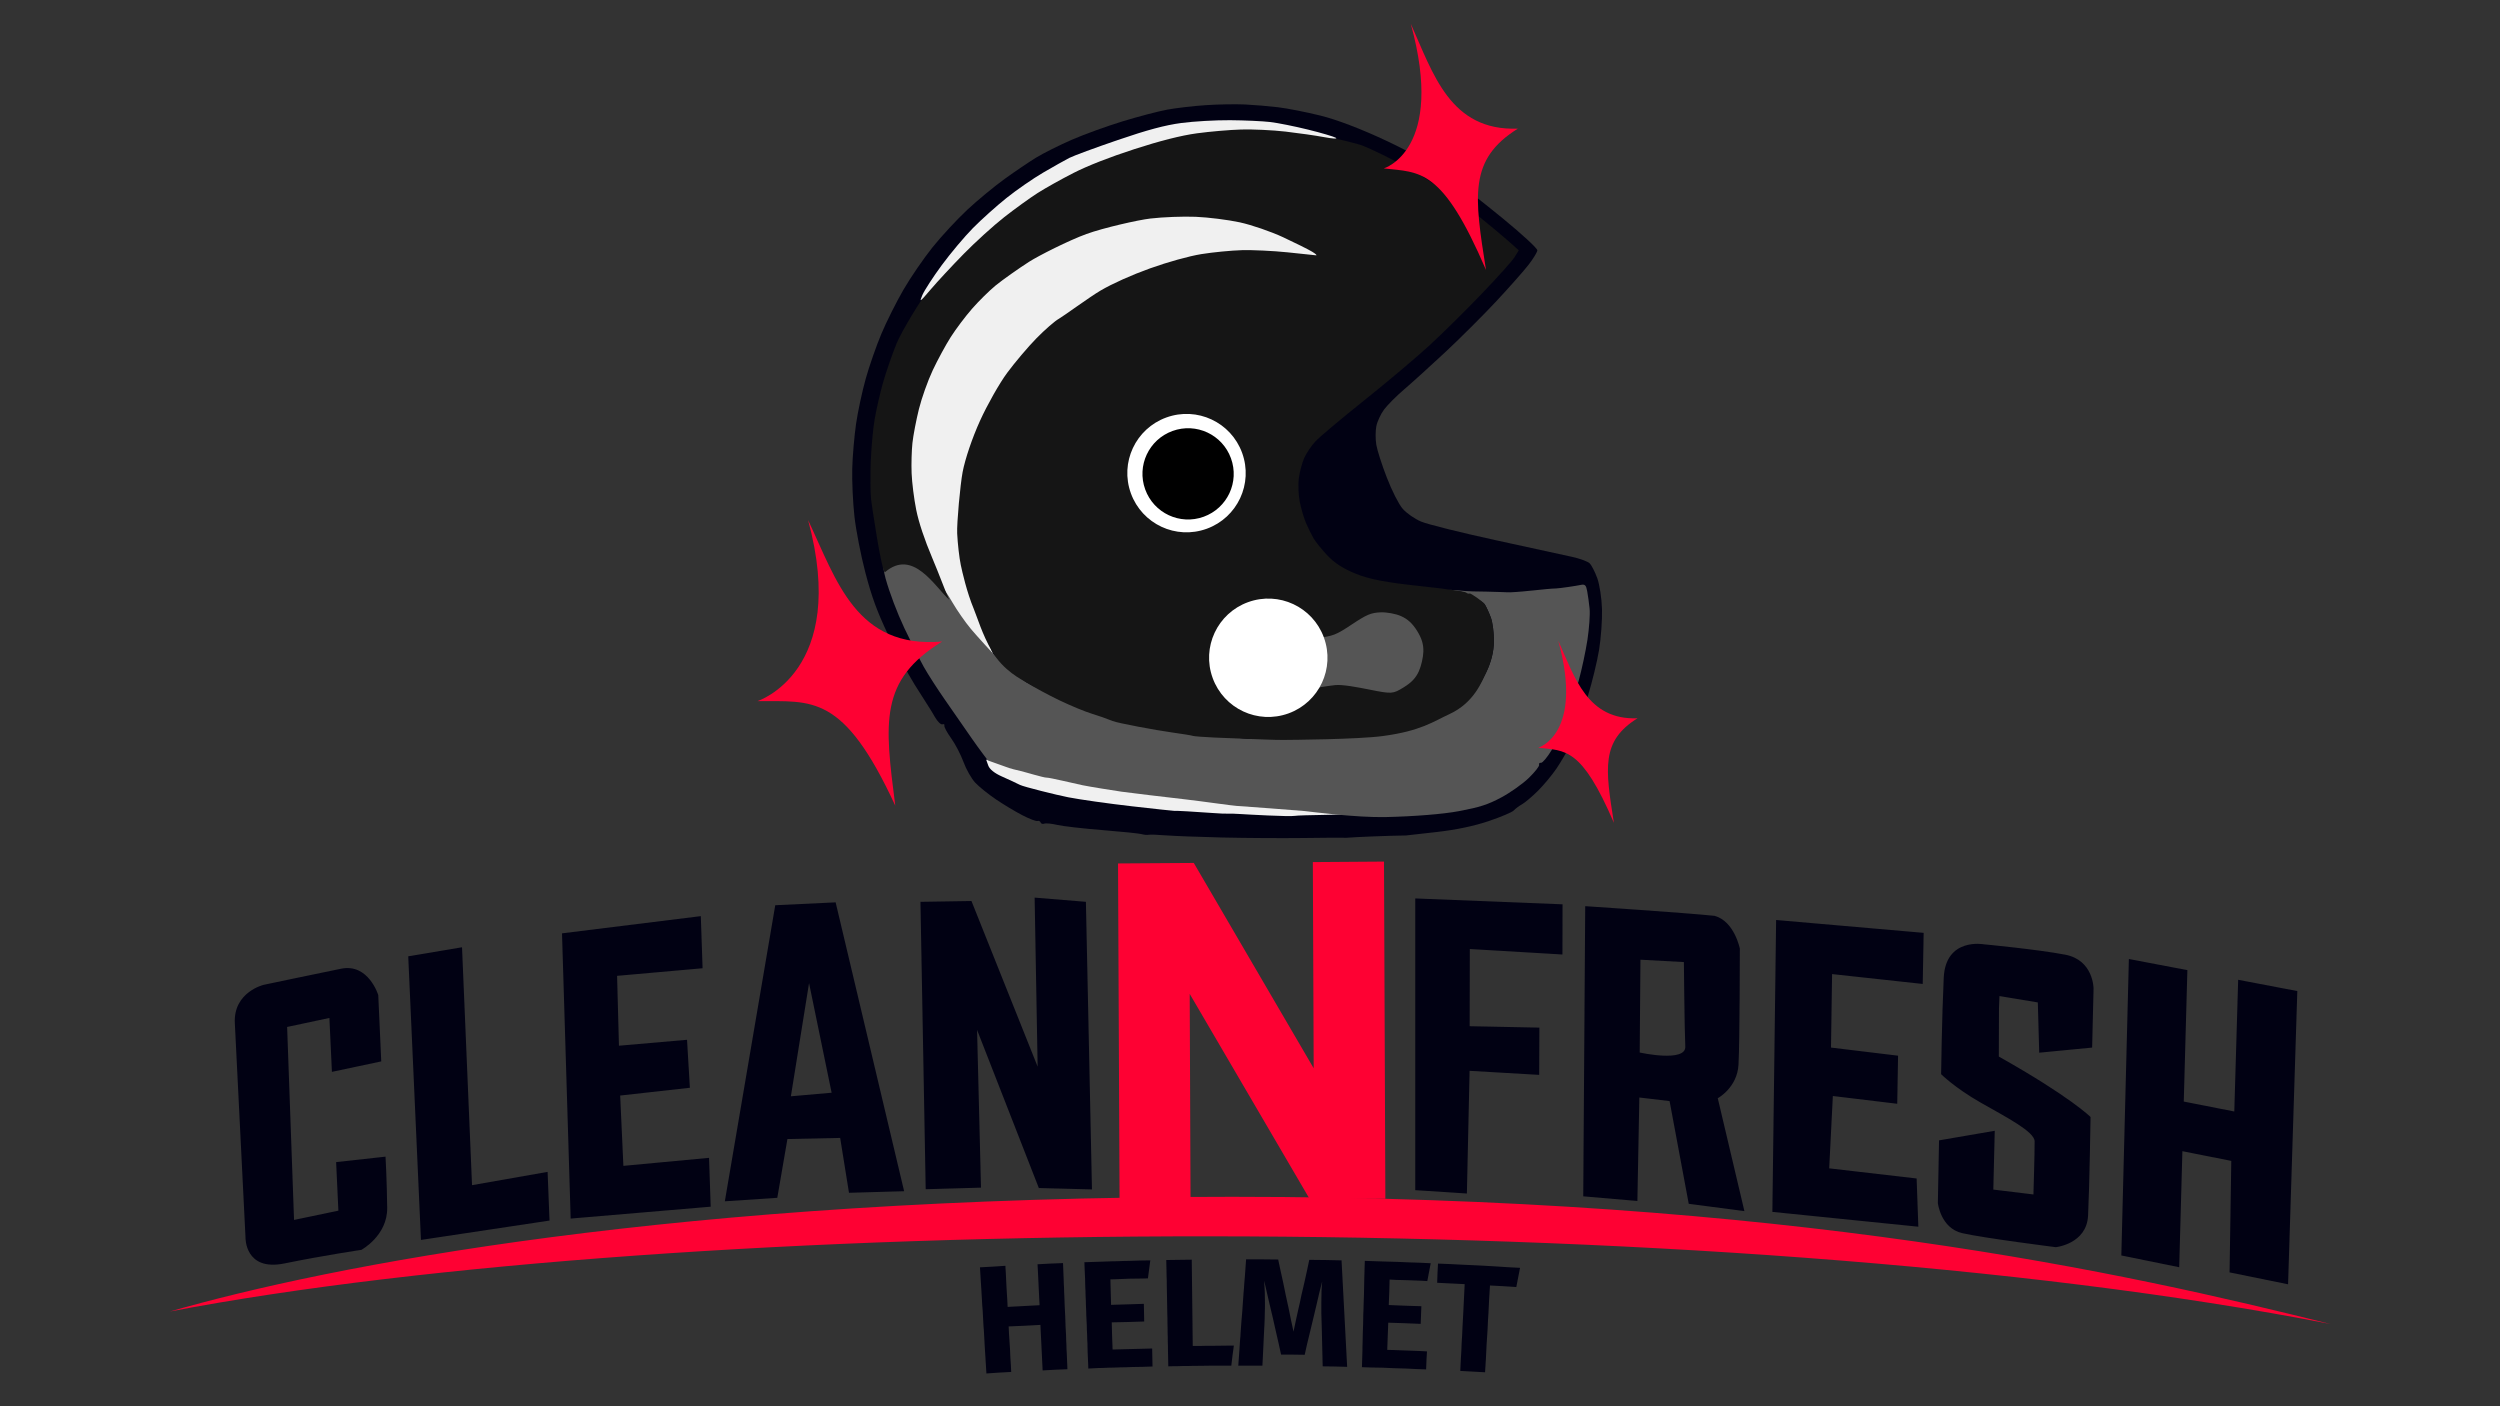 <svg version="1.2" xmlns="http://www.w3.org/2000/svg" viewBox="0 0 1472 828" width="1472" height="828">
	<rect x="0" y="0" width="1472" height="828" fill="#333333" stroke="none"/>
	<title>FinalLogo</title>
	<style>
		.s0 { opacity: 1;fill: #010113 } 
		.s1 { opacity: 1;fill: #f0f0f0 } 
		.s2 { opacity: 1;fill: #555555 } 
		.s3 { opacity: 1;fill: #151515 } 
		.s4 { fill: #ffffff } 
		.s5 { fill: #000000 } 
		.s6 { fill: #fe0133 } 
		.s7 { fill: #010113 } 
	</style>
	<g id="Layer 1">
		<path id="Path 1" class="s0" d="m631.14 82.26c-7.33 3.2-16.75 7.9-20.92 10.45-4.17 2.55-12.54 8.21-18.6 12.58-6.06 4.36-15.96 12.53-21.99 18.15-6.03 5.62-15.27 15.58-20.53 22.14-5.26 6.56-12.99 17.83-17.16 25.04-4.18 7.21-10.02 18.87-12.98 25.92-2.97 7.05-7.11 18.92-9.2 26.38-2.1 7.47-4.67 19.45-5.71 26.62-1.04 7.18-2.05 19.02-2.25 26.31-0.19 7.29 0.38 19.94 1.28 28.12 0.9 8.17 3.8 23.1 6.45 33.18 3.76 14.3 6.66 22.26 13.17 36.15 4.6 9.8 11.72 23.21 15.83 29.79 4.11 6.57 7.87 12.51 8.36 13.18 0.49 0.67 2.13 3.38 3.65 6.01 1.51 2.64 3.47 4.53 4.35 4.21 0.87-0.32 1.39 0.02 1.15 0.74-0.24 0.73 1.55 4.07 3.98 7.44 2.42 3.37 5.7 9.65 7.27 13.96 1.58 4.32 4.68 9.79 6.89 12.18 2.22 2.38 7.71 6.81 12.21 9.85 4.5 3.04 11.53 7.26 15.63 9.38 4.1 2.12 8.07 3.63 8.82 3.36 0.76-0.27 1.59 0.12 1.87 0.87 0.27 0.75 1.25 1.07 2.18 0.7 0.93-0.36 4.35-0.03 7.61 0.74 3.25 0.77 15.22 2.14 26.6 3.05 11.37 0.91 21.78 1.98 23.13 2.38 1.35 0.4 3.15 0.57 4 0.38 0.85-0.19 5.49-0.04 10.3 0.35 4.81 0.38 19.97 0.95 33.68 1.27 13.71 0.31 34.61 0.44 46.45 0.29 11.84-0.16 22.59-0.23 23.89-0.16 1.3 0.08 3.02 0.04 3.83-0.08 0.8-0.12 7.29-0.44 14.41-0.72 7.13-0.27 14-0.48 15.28-0.46 1.29 0.02 3.01-0.02 3.84-0.09 0.82-0.07 9.17-1.01 18.55-2.09 11.15-1.29 21.57-3.49 30.12-6.38 7.19-2.43 13.81-5.24 14.72-6.25 0.91-1.01 3.1-2.64 4.86-3.63 1.77-0.99 6.02-4.6 9.45-8.01 3.43-3.42 8.33-9.32 10.89-13.11 2.55-3.79 6.41-10.38 8.57-14.66 2.16-4.28 4.21-8.91 4.56-10.29 0.34-1.39 2.7-9.24 5.24-17.46 2.54-8.21 5.53-20.54 6.66-27.38 1.12-6.85 1.9-17.61 1.73-23.92-0.17-6.31-1.42-14.55-2.79-18.3-1.36-3.75-3.4-7.7-4.52-8.78-1.13-1.08-5.75-2.77-10.26-3.77-4.51-1-24.81-5.42-45.1-9.84-20.3-4.41-40.03-9.34-43.85-10.94-3.82-1.61-8.74-5.05-10.93-7.65-2.3-2.72-6.23-10.47-9.25-18.27-2.9-7.44-5.69-16.16-6.21-19.37-0.51-3.21-0.51-8.08 0.02-10.82 0.53-2.74 2.56-7.15 4.52-9.81 1.96-2.65 7.28-7.99 11.82-11.87 4.54-3.87 15.53-13.82 24.41-22.11 8.88-8.3 22.4-21.79 30.04-29.99 7.64-8.2 16.14-17.81 18.88-21.37 2.75-3.55 5.07-7.35 5.15-8.44 0.09-1.1-8.95-9.46-20.08-18.58-11.13-9.13-25.98-20.76-33-25.86-7.59-5.5-22.24-13.71-36.12-20.22-14.6-6.86-29.07-12.37-38.62-14.72-8.4-2.06-19.63-4.27-24.96-4.9-5.33-0.64-14.11-1.37-19.51-1.63-5.41-0.25-15.77-0.07-23.02 0.42-7.26 0.49-17.43 1.67-22.61 2.63-5.17 0.96-16.91 4.03-26.09 6.83-9.19 2.8-22.7 7.69-30.04 10.88z"/>
		<path id="White shadow Main" class="s1" d="m650.05 124.08c-0.18 1.07-2.02 1.58-4.07 1.14-2.06-0.45-10.16 1.25-18.02 3.78-7.87 2.54-14.15 5.34-13.93 6.23 0.23 0.89-0.61 1.27-1.86 0.85-1.24-0.42-6.57 1.39-11.85 4.03-5.29 2.64-14.11 8.34-19.62 12.66-5.52 4.34-13.49 11.91-17.72 16.82-4.23 4.93-11.06 14.54-15.18 21.37-4.12 6.83-9.39 18.75-11.7 26.49-2.32 7.75-4.77 18.16-5.45 23.13-0.68 4.98-1.18 13.96-1.11 19.96 0.07 6.02 1.4 17.98 2.97 26.6 1.57 8.63 5.9 23.94 9.62 34.01 3.72 10.09 10.44 25.64 14.94 34.56 4.49 8.92 9.09 16.35 10.21 16.5 1.12 0.14 2.24 2.06 2.49 4.26 0.24 2.19 1.11 3.91 1.92 3.82 0.82-0.1 2.45 2.22 3.63 5.14 1.18 2.92 5.68 9.45 10 14.52 4.32 5.06 8.04 8.72 8.27 8.14 0.23-0.59-4.61-13.01-10.73-27.58-6.12-14.56-10.46-26.53-9.65-26.62 0.81-0.09 0.58-2.56-0.51-5.48-1.1-2.91-2.77-12.44-3.72-21.16-0.95-8.71-1.07-22.19-0.26-29.96 0.81-7.76 3.35-21 5.63-29.42 2.28-8.41 8.64-22.92 14.11-32.25 1.67-2.82 21.37-28.24 21.59-28.46 6.4-6.35 17.3-15.43 24.24-20.19 6.91-4.75 15.19-9.31 18.41-10.13 3.21-0.82 7.74-4.73 8.56-5.13 0.49-0.23 1-0.5 1.46-0.75 0.63-0.34 1.17-0.64 1.46-0.78 0.64-0.31 13.73-3.54 22.45-6.1 9.91-2.91 25.06-5.45 40.67-6.8 13.71-1.2 31.65-1.52 40.19-0.73 8.47 0.78 23.31 3.02 32.98 4.97 9.65 1.95 26.54 6.56 37.52 10.26l19.92 6.71c-7.85-7.68-17.38-14.37-26.25-19.83-8.88-5.47-23.38-13.16-32.21-17.11-8.85-3.94-23.82-9.42-33.28-12.16-9.48-2.75-25.94-6.3-36.6-7.89-10.68-1.59-21.64-2.44-24.34-1.89-2.71 0.56-5.17 0.39-5.47-0.37-0.3-0.76-11.48-0.42-24.89 0.75-14.35 1.25-24.62 2.95-24.82 4.09z"/>
		<path id="Down White Shadow" class="s1" d="m581.89 450.76c0.77 2.16 3.7 4.52 7.93 6.39 3.69 1.63 8.53 3.89 10.76 5.01 2.23 1.12 21.49 5.92 28.36 7.27 6.86 1.35 23.72 3.73 37.45 5.3 13.74 1.56 24.96 2.78 24.93 2.7-0.03-0.09 3.49 0.04 7.83 0.29 4.34 0.24 11.1 0.68 15.04 0.99 3.93 0.3 7.81 0.47 8.63 0.37 0.81-0.1 4.33 0.01 7.81 0.24 3.49 0.24 28.69 1.63 31.67 1.07 2.98-0.57 33.44-0.57 33.59-1.27 0.16-0.69-33.24-4.37-41.87-5.32-8.64-0.96-35.56-3.14-51.31-4.87-15.75-1.72-31.12-2.99-32.51-3.32-1.4-0.33-10.32-2.34-20.3-4.09-9.98-1.75-23.89-4.16-30.32-5.49-6.43-1.34-10.27-2.05-9.6-2.13 2.75-0.35-4.04-1.95-7.19-2.44-3.15-0.49-7.12-0.79-8.15-1.28-1.03-0.48-3.09-2.04-5.85-3.15l-8.12 0.32z"/>
		<path id="Darker Blue Shadow" fill-rule="evenodd" class="s2" d="m815.89 481.09c16.95-0.38 33.91-1.75 43.11-3.49 12.37-2.33 16.98-3.82 24.89-8.03 5.34-2.84 12.67-8.03 16.28-11.53 3.61-3.51 6.35-6.99 6.07-7.74-0.27-0.75 0.23-1.28 1.12-1.17 0.89 0.1 3.68-3.23 6.2-7.39 2.52-4.17 6.39-12.36 8.61-18.2 2.21-5.83 5.51-16.02 7.34-22.63 1.83-6.61 4.16-17.54 5.19-24.29 1.02-6.74 1.59-14.94 1.26-18.22-0.33-3.28-0.97-7.92-1.42-10.3-0.64-3.4-1.16-4.3-3.91-3.68-2.12 0.48-12.3 2-14.34 2.05-6.23 0.17-17.8 1.91-27.02 2.28-1.81 0.07-8.96-0.37-13.99-0.4-5.62-0.03-11.32-0.21-12.62-0.36-4.21-0.49-9.2-0.84-9.51-0.52-0.31 0.33 3.56 0.37 6.26 0.66 2.69 0.3 13.79 6.06 14.77 7.62 0.98 1.55 2.62 5.13 3.65 7.94 1.04 2.81 1.83 9.12 1.77 14.03-0.08 6.06-1.54 11.93-4.56 18.27-2.45 5.13-6.56 11.67-9.14 14.52-2.57 2.84-6.54 5.45-8.41 6.6-7.15 4.39-20.44 9.36-26.72 10.97-7.12 1.82-34.85 5.39-36.73 5.48-1.88 0.09-14.94 1.43-16.3 1.19-1.88-0.32-17.71 0.14-22.58 0.18-4.88 0.04-15.03 0.29-19.75 0.15-4.73-0.14-12.42-1.82-18.91-2.12-6.48-0.3-15.88-1.03-18.28-1.2-3.86-0.28-12.5-1.99-16.45-2.95-5.23-1.26-34.8-7.57-38.05-8.91-3.25-1.33-35.26-15.48-39.52-18.18-3.06-1.94-16.48-14.19-17.52-14.88-0.55-0.37-11.79-12.63-15.04-16.55-3.25-3.91-8.09-10.85-10.74-15.4-2.65-4.56-5.36-8.57-6-8.92-0.65-0.34-15.95-21.3-17.96-20.99-2.01 0.3-9.38 1.6-10.37 2.39-0.98 0.78-3.66 0.56-5.04 0-1.39-0.56-2.53 4.47-0.09 13.27 2.32 8.36 6.79 20.17 11.05 29.2 3.94 8.34 9.1 18.63 11.47 22.87 2.37 4.24 7.99 12.97 12.48 19.41 4.49 6.44 11.62 16.71 15.85 22.82 4.23 6.11 9.37 12.81 9.37 12.81 8.26 2.94 11.45 4.09 12.43 4.44 0.98 0.35 4.05 1.15 6.83 1.78 2.78 0.63 13.65 3.98 15.32 3.9 1.67-0.08 16.69 3.55 21.34 4.51 3.9 0.81 17.9 3.06 22.75 3.76 4.85 0.71 26.55 3.25 37.41 4.51 10.87 1.25 26.85 3.63 30.29 3.86 3.47 0.24 35.99 2.61 40.19 3.05 4.53 0.49 30.54 3.9 47.67 3.53z"/>
		<path id="Inside Light Blue Colour" class="s3" d="m558.91 353.17c0 0-0.84-2.07-1.81-4.17-0.58-1.25-4.15-10.9-8.12-20.29-4.68-11.07-8.03-21.13-9.53-28.6-1.27-6.33-2.48-15.97-2.69-21.42-0.22-5.44 0.01-13.52 0.49-17.94 0.48-4.43 2.19-13.34 3.79-19.81 1.6-6.47 5.26-16.77 8.13-22.88 2.88-6.12 7.67-14.95 10.64-19.62 2.98-4.67 8.6-12.15 12.5-16.61 3.9-4.47 10.17-10.66 13.93-13.75 3.76-3.1 13.93-10.27 19.63-13.91 5.71-3.64 23.39-12.6 33.85-16.4 9.76-3.55 30.3-8.25 37.64-9.1 7.33-0.86 19.33-1.32 26.66-1.02 7.33 0.3 18.99 1.76 25.9 3.25 6.91 1.49 18.44 5.45 25.61 8.8 7.17 3.35 14.81 7.15 16.98 8.46 2.16 1.3 3.21 2.28 2.32 2.17-0.89-0.11-8.48-0.91-16.86-1.77-8.39-0.86-20.41-1.43-26.72-1.26-6.31 0.18-17.06 1.22-23.88 2.32-7.24 1.17-19.79 4.66-30.17 8.38-10.96 3.94-22.15 8.95-29.23 13.1-6.3 3.7-22.18 15.32-24.48 16.58-2.31 1.25-8.25 6.41-13.21 11.48-4.96 5.06-12.74 14.25-17.3 20.42-4.55 6.17-11.75 18.88-15.99 28.26-4.58 10.12-8.73 22.36-10.21 30.14-1.37 7.21-3.48 30.03-3.2 36.11 0.29 6.08 1.25 14.45 2.13 18.6 0.88 4.15 3.55 16.01 7.62 25.79 1.98 4.75 5.03 15.08 10.59 24.72 6.88 11.94 18.07 17.14 20.25 18.53 4.24 2.71 13.09 7.49 19.66 10.64 6.57 3.15 15.06 6.66 18.88 7.81 3.82 1.16 9.4 3.11 12.4 4.36 3 1.24 25.74 5.45 34.87 6.72 6.25 0.87 11.8 1.78 12.32 2.02 0.52 0.24 6.25 0.69 12.73 0.99 6.49 0.31 15.65 0.67 20.38 0.81 4.72 0.14 15.04 0.64 19.92 0.6 4.87-0.04 44.07-0.3 58.97-2.31 22.36-3.01 29.49-8.46 39.31-13 14.35-6.64 18.98-19.25 21.43-24.38 3.02-6.34 4.48-12.21 4.56-18.27 0.06-4.91-0.73-11.22-1.77-14.03-1.03-2.81-2.67-6.39-3.65-7.94-0.98-1.56-8.3-6.58-8.84-6.32-0.54 0.27-1.5 0.03-2.13-0.55-0.64-0.57-13.09-2.31-27.67-3.87-19.62-2.09-29.31-3.96-37.21-7.17-7.36-2.99-12.54-6.3-16.66-10.66-3.28-3.48-6.98-8.04-8.21-10.14-1.24-2.11-3.27-6.23-4.52-9.18-1.26-2.94-2.91-8.59-3.68-12.56-0.76-3.97-1-10.15-0.52-13.72 0.47-3.57 1.86-8.83 3.08-11.69 1.23-2.86 4.22-7.35 6.67-9.98 2.44-2.63 15.49-13.59 28.99-24.36 13.51-10.78 30.8-25.36 38.43-32.41 7.64-7.05 21.45-20.7 30.69-30.34 9.24-9.63 17.9-19.3 19.23-21.48l2.42-3.96c-8.94-8.13-19.1-16.46-28.34-23.76-9.25-7.29-24.91-17.86-34.81-23.49-9.89-5.64-23.03-12.16-29.19-14.5q-1.02-0.38-2.53-0.8c-8.12-2.24-25.64-6.34-34.61-7.6-10.07-1.41-24.62-2.23-32.2-2.07-7.59 0.16-18.92 0.82-26.62 1.87-10.65 1.45-22.89 4.72-43.3 11.71-18.09 6.19-30.64 11.81-38.02 15.9-6.02 3.32-12.76 7.56-16.2 9.78-3.44 2.22-12.18 8.28-18.46 13.21-6.28 4.93-16.74 13.69-23.56 20.64-6.82 6.96-15.26 17.2-19.12 21.77-4.54 5.36-16.64 25.38-19.45 32.35-2.81 6.97-6.49 17.69-8.18 23.83-1.69 6.14-3.82 15.6-4.74 21.03-0.91 5.43-1.92 16.57-2.23 24.76-0.32 8.19-0.22 18.23 0.22 22.32 0.19 1.79 6.35 44.14 8.23 42.54 16.34-13.97 29.07 8.24 37.77 16.32z"/>
		<path id="Small White Circle" fill-rule="evenodd" class="s4" d="m710.52 311.33c-18.11 6.58-38.07-2.74-44.65-20.85-6.58-18.11 2.73-38.07 20.85-44.66 18.11-6.58 38.07 2.74 44.65 20.85 6.58 18.12-2.74 38.08-20.85 44.66z"/>
		<path id="Path 2" class="s2" d="m753.61 380.48c1.41 2.5 4.91 6.15 5.28 9.38 0.38 3.24-0.4 8.15-1.71 10.92-1.32 2.77-2.23 5.32-2.02 5.66 0.2 0.35 4.72-0.08 10.09-0.32 6.15-0.27 16.6-2.39 21.08-2.75 4.49-0.36 13.12 1.29 20.39 2.74 12.74 2.55 13.44 2.5 19.7-1.36 4.72-2.92 7.16-5.5 8.98-9.47 1.38-3.01 2.58-8.21 2.67-11.56 0.12-4.35-0.94-7.87-3.68-12.26-2.74-4.38-5.45-6.88-9.41-8.67-3.05-1.39-8.52-2.4-12.14-2.24-5.63 0.24-8.12 1.29-16.88 7.12-9.37 6.24-11.19 6.94-20.7 7.97-5.74 0.62-13.07 0.7-16.29 0.19l-11.04-1.54z"/>
		<path id="Small White Circle copy" fill-rule="evenodd" class="s4" d="m758.67 420.05c-18.12 6.58-38.08-2.74-44.66-20.85-6.58-18.11 2.74-38.07 20.85-44.65 18.11-6.58 38.07 2.74 44.66 20.85 6.58 18.11-2.74 38.07-20.85 44.65z"/>
		<path id="Inside Black Circle" fill-rule="evenodd" class="s5" d="m708.72 304.26c-13.96 5.07-29.34-2.11-34.42-16.08-5.07-13.96 2.11-29.34 16.07-34.42 13.97-5.07 29.35 2.11 34.42 16.08 5.08 13.96-2.11 29.34-16.07 34.42z"/>
		<path id="Inside Light Blue" class="s1" d="m629.63 92.97c-2.51 1.29-9.44 5.18-15.4 8.66-5.96 3.48-15.68 10.2-21.6 14.94-5.93 4.73-14.84 12.73-19.81 17.77-4.96 5.04-13.21 14.86-18.33 21.82-5.12 6.96-10.24 14.86-11.39 17.55-1.93 4.54-1.56 4.29 4.96-3.36 3.87-4.55 12.61-13.96 19.43-20.91 6.82-6.96 17.54-16.68 23.82-21.6 6.29-4.92 15.1-11.29 19.58-14.15 4.48-2.87 14.02-8.2 21.18-11.85 8.34-4.25 21.26-9.31 35.84-14.03 15.07-4.89 27.55-8.05 36.79-9.31 7.69-1.05 19.49-2.06 26.21-2.25 6.73-0.19 18.4 0.36 25.94 1.22 7.54 0.87 17.81 2.34 22.82 3.28 5.02 0.94 8.12 1.11 6.89 0.38-1.22-0.73-8.61-2.9-16.43-4.83-7.81-1.93-17.84-3.94-22.28-4.46-4.44-0.52-15.04-1-23.56-1.07-8.52-0.06-21.46 0.68-28.75 1.65-9.61 1.29-19.89 4.04-37.31 10-13.22 4.52-26.1 9.27-28.6 10.55z"/>
	</g>
	<path id="N" class="s6" aria-label="N"  d="m773.5 629l-0.5-121.4 41.9-0.3 0.8 198.5-44.5 0.3-70.7-120.9 0.5 121.4-41.8 0.3-0.9-198.5 44.6-0.3z"/>
	<path id="Shape 2" fill-rule="evenodd" class="s6" d="m100 772.23c92.65-26.63 297.32-67.55 625.72-67.55 328.4 0 526.9 45.06 646.37 74.89-361.77-70.67-973.32-64.54-1272.09-7.34z"/>
	<path id="F" fill-rule="evenodd" class="s7" d="m833.3 529l86.73 3.46-0.07 29.55-54.53-3.23-0.09 45.45 41.05 0.83-0.12 27.83-40.98-2.39-1.59 72.24-30.4-1.97zm176.27 10.25c11.68 3.2 14.85 19.3 14.85 19.3 0 0-0.04 54.67-0.79 68.32-0.75 13.62-12.21 19.76-12.21 19.76l15.69 66.49-32.78-4.32-11.28-60.48-17.81-2.11-1.15 60.93-31.88-2.74 1.16-170.85c0 0 59.32 3.91 76.2 5.7zm36.21 2.44l86.87 7.57-0.55 30.09-53.37-5.81-0.64 43.27 39.49 4.78-0.49 28.31-37.91-4.57-2.15 42.59 51.48 5.97 1.01 28.4-85.95-8.73zm154.09 48.54l-22.59-3.75-0.28 7.49c0 0-0.05 19.9-0.09 28.13 42.42 23.85 54.01 35.6 54.01 35.6 0 0-0.63 41.37-1.46 58.08-0.83 16.67-18.99 18.56-18.99 18.56 0 0-42.33-5.34-55.1-8.26-12.75-2.92-14.36-17.77-14.36-17.77l0.7-36.87 32.8-5.64-0.84 34.62 23.62 2.87c0 0 0.77-25.64 0.7-31.31-0.07-5.68-16.75-14.2-31.89-22.84-15.11-8.62-23.17-16.67-23.17-16.67 0 0 0.43-33.02 1.54-56.78 1.11-23.82 23.52-19.7 23.52-19.7 0 0 31.32 2.94 48.01 6.12 16.73 3.19 16.69 19.94 16.69 19.94l-0.84 34.76-31.16 3.01zm53.61-25.57l34.45 6.55-2.13 77.39 29.75 5.84 2.28-77.54 34.83 6.63-5.44 172.66-34.45-7.01 1.01-65.65-28.79-5.71-1.88 68.33-34.07-6.94zm-287.59 0.41l-0.43 54.66c0 0 27.31 6.03 26.84-3.53-0.46-9.58-0.83-49.73-0.83-49.73z"/>
	<path id="Layer 1" fill-rule="evenodd" class="s7" d="m173.13 718.29l26.11-5.45-1.33-28.59 29.09-3.22c0 0 0.79 13.81 0.98 30.18 0.2 16.34-15.18 24.7-15.18 24.7 0 0-21.86 3.22-45.35 8.01-23.45 4.78-22.9-15.34-22.9-15.34 0 0-5.31-107.72-6.28-126.08-0.98-18.41 17.02-22.64 17.02-22.64 0 0 29.46-6.21 45.57-9.49 16.14-3.28 21.86 15.54 21.86 15.54l1.76 39.04-29.05 6.16-1.48-31.75-24.89 5.31zm104.8-20.46l44.5-7.83 1.13 28.67-75.7 11.4-7.49-167 31.67-5.32zm52.98-148.28l81.73-10.13 1.04 30.69-50.34 4.47 1.1 41.14 40.09-3.49 1.67 28.25-41.04 4.58 1.89 41.4 50.43-4.72 0.98 28.76-82.45 7zm125.56-16.55l35.55-1.69 40.33 170.08-32.47 0.93-5.19-32.31-31.06 0.66-5.96 34.6-30.89 2.06zm9.2 112.5l23.99-2.11-13.29-64.54zm76.29-114.5l30.03-0.48 38.97 97.51-1.77-99.51 30.19 2.47 3.57 169.34-31.28-0.81-36.37-93.1 2.31 92.87-32.56 0.93z"/>
	<path id="Sparkle" class="s6" d="m445.97 412.83c0 0 54.05-17.38 29.84-106.59 16.87 35.73 28.32 75.77 78.92 71.5-37.13 22.85-33.89 47.49-27.59 96.65-30.62-66.33-48.94-61.32-81.17-61.56z"/>
	<path id="Sparkle copy 2" class="s6" d="m905.75 440.26c0 0 26.95-7.96 11.75-62.99 9.76 21.64 17.07 46.77 46.65 45.66-21.53 13.42-18.97 29.37-13.89 61.55-19.09-44.5-28.59-42.41-44.51-44.22z"/>
	<path id="Sparkle copy" class="s6" d="m814.77 99.16c0 0 36.45-10.76 15.89-85.16 13.19 29.27 23.07 63.24 63.07 61.74-29.11 18.13-25.64 39.7-18.78 83.2-25.81-60.16-38.65-57.33-60.18-59.78z"/>
	<path id="HELMET" class="s7" aria-label="HELMET"  d="m613.9 806.9c0 0 3.6-0.2 7.3-0.4 3.6-0.1 7.3-0.3 7.3-0.3 0 0-0.2-3.9-0.4-9.7-0.1-1.5-0.2-3.1-0.2-4.8-0.1-1.7-0.2-3.4-0.2-5.3-0.1-1.8-0.2-3.7-0.3-5.6-0.1-1.9-0.1-3.9-0.2-5.8-0.1-2-0.2-3.9-0.3-5.9-0.1-1.9-0.1-3.8-0.2-5.6-0.1-1.8-0.2-3.6-0.2-5.3-0.1-1.7-0.2-3.3-0.2-4.7-0.3-5.9-0.4-9.8-0.4-9.8 0 0-3.8 0.2-7.5 0.3-3.7 0.2-7.5 0.4-7.5 0.4 0 0 0.1 1.5 0.2 3.7 0.1 2.3 0.2 5.3 0.4 8.4 0.1 3 0.3 6 0.4 8.3 0.1 2.2 0.2 3.7 0.2 3.7 0 0-4.7 0.3-9.4 0.5-4.7 0.3-9.4 0.5-9.4 0.5 0 0-0.1-1.5-0.2-3.8-0.1-2.2-0.3-5.3-0.5-8.3-0.1-3-0.3-6-0.4-8.3-0.2-2.2-0.2-3.8-0.2-3.8 0 0-3.8 0.2-7.5 0.5-3.8 0.2-7.5 0.4-7.5 0.4 0 0 0.2 3.9 0.6 9.8 0.1 1.4 0.2 3 0.3 4.7 0.1 1.7 0.2 3.4 0.3 5.3 0.1 1.8 0.2 3.7 0.4 5.6 0.1 1.9 0.2 3.9 0.3 5.8 0.1 2 0.2 3.9 0.4 5.9 0.1 1.9 0.2 3.8 0.3 5.6 0.1 1.8 0.2 3.6 0.3 5.3 0.1 1.7 0.2 3.2 0.3 4.7 0.4 5.9 0.6 9.8 0.6 9.8 0 0 3.7-0.2 7.3-0.5 3.6-0.2 7.3-0.4 7.3-0.4 0 0-0.1-1.6-0.2-4.2-0.2-2.5-0.4-5.8-0.5-9.2-0.2-3.3-0.4-6.7-0.6-9.2-0.1-2.5-0.2-4.2-0.2-4.2 0 0 4.7-0.2 9.4-0.4 4.6-0.3 9.3-0.5 9.3-0.5zm63.4-64.8c0 0-2.5 0-6.1 0.1-1.8 0.1-3.9 0.1-6.2 0.2-2.3 0-4.7 0.1-7.1 0.2-2.4 0-4.9 0.1-7.1 0.2-2.3 0.1-4.4 0.1-6.3 0.2-3.6 0.1-6 0.2-6 0.2 0 0 0.1 3.9 0.4 9.8 0 1.5 0.1 3 0.1 4.7 0.1 1.7 0.2 3.5 0.2 5.3 0.1 1.8 0.2 3.7 0.2 5.7 0.1 1.9 0.2 3.8 0.2 5.8 0.1 1.9 0.2 3.9 0.3 5.8 0 1.9 0.1 3.8 0.2 5.7 0 1.8 0.1 3.6 0.2 5.2 0 1.7 0.1 3.3 0.1 4.8 0.3 5.8 0.4 9.8 0.4 9.8 0 0 2.4-0.1 5.9-0.3 1.8 0 3.8-0.1 6.1-0.2 2.2 0 4.5-0.1 6.9-0.2 2.4 0 4.7-0.1 7-0.2 2.2 0 4.2-0.1 6-0.1 3.6-0.1 5.9-0.2 5.9-0.2 0 0 0-2.6-0.1-5.3-0.1-2.6-0.1-5.3-0.1-5.3 0 0-1.5 0-3.7 0.1-2.1 0-5.1 0.1-8 0.2-2.9 0.1-5.8 0.1-8 0.2-2.2 0.1-3.6 0.1-3.6 0.1 0 0-0.2-4-0.3-8-0.1-4-0.2-8-0.2-8 0 0 4.8-0.1 9.5-0.2 4.8-0.2 9.6-0.3 9.6-0.3 0 0 0-2.6-0.1-5.2-0.1-2.6-0.1-5.2-0.1-5.2 0 0-4.8 0.1-9.6 0.3-4.8 0.1-9.7 0.3-9.7 0.3 0 0-0.1-3.8-0.2-7.5-0.1-3.8-0.2-7.5-0.2-7.5 0 0 1.4-0.1 3.4-0.1 2.1-0.1 4.9-0.2 7.7-0.3 2.7 0 5.5-0.1 7.6-0.1 2.1-0.1 3.4-0.1 3.4-0.1zm24.4-0.4c0 0-3.7 0-7.5 0.1-3.7 0-7.5 0.1-7.5 0.1 0 0 0.1 3.9 0.2 9.8 0.1 1.4 0.1 3 0.1 4.7 0 1.7 0.1 3.5 0.1 5.3 0 1.8 0.1 3.7 0.1 5.6 0 2 0.1 3.9 0.1 5.9 0.1 1.9 0.1 3.9 0.1 5.8 0.1 1.9 0.1 3.8 0.1 5.7 0.1 1.8 0.1 3.6 0.1 5.2 0.1 1.7 0.1 3.3 0.1 4.8 0.1 5.8 0.2 9.8 0.2 9.8 0 0 2.3-0.1 5.8-0.1 1.7-0.1 3.8-0.1 5.9-0.1 2.2-0.1 4.5-0.1 6.8-0.1 2.4 0 4.7-0.1 6.9-0.1 2.1 0 4.2 0 5.9 0 3.5 0 5.8 0 5.8 0 0 0 0.4-3 0.7-5.9 0.4-2.9 0.8-5.9 0.8-5.9 0 0-1.5 0-3.8 0-2.3 0-5.3 0.1-8.3 0.1-3 0-6 0-8.3 0.1-2.3 0-3.8 0-3.8 0zm88.2 0.4c0 0-4.7-0.1-9.5-0.2-4.7-0.1-9.5-0.1-9.5-0.1 0 0-0.6 2.6-1.4 6.6-0.5 2-1 4.3-1.5 6.8-0.6 2.4-1.2 5.1-1.8 7.7-0.5 2.7-1.1 5.3-1.7 7.8-0.5 2.5-1 4.8-1.5 6.8-0.8 4-1.4 6.6-1.4 6.6 0 0-0.5-2.7-1.4-6.6-0.4-2-0.9-4.4-1.4-6.9-0.5-2.4-1.1-5.1-1.7-7.8-0.5-2.6-1.1-5.3-1.6-7.8-0.6-2.5-1-4.8-1.5-6.8-0.8-4-1.4-6.6-1.4-6.6 0 0-4.7-0.1-9.4-0.1-4.8 0-9.5 0-9.5 0 0 0-0.3 3.9-0.7 9.8-0.1 1.4-0.3 3-0.4 4.7-0.1 1.7-0.2 3.5-0.4 5.3-0.1 1.8-0.3 3.7-0.4 5.7-0.1 1.9-0.3 3.8-0.4 5.8-0.2 2-0.3 3.9-0.5 5.8-0.1 2-0.3 3.9-0.4 5.7-0.1 1.8-0.2 3.6-0.4 5.3-0.1 1.7-0.2 3.2-0.3 4.7-0.4 5.9-0.7 9.8-0.7 9.8 0 0 3.5 0 7.1 0 3.6 0 7.1 0 7.1 0 0 0 0.1-1.5 0.2-3.8 0.1-2.3 0.3-5.3 0.4-8.3 0.1-3.1 0.3-6.1 0.4-8.4 0.1-2.3 0.2-3.8 0.2-3.8 0.1-2.2 0.2-4.3 0.2-6.4 0.1-2.1 0.1-4.2 0.1-6.3 0-2.1-0.1-4.2-0.1-6.3-0.1-2.2-0.2-4.4-0.4-6.7 0 0 0.7 2.7 1.6 6.8 0.5 2 1 4.4 1.6 6.9 0.6 2.6 1.2 5.3 1.9 8 0.6 2.7 1.2 5.5 1.8 8 0.6 2.6 1.1 4.9 1.6 7 0.9 4.1 1.5 6.8 1.5 6.8 0 0 3.5 0 6.9 0 3.5 0.1 7 0.1 7 0.1 0 0 0.6-2.7 1.5-6.7 0.5-2.1 1.1-4.4 1.7-7 0.6-2.5 1.2-5.2 1.9-7.9 0.6-2.7 1.3-5.4 1.9-8 0.6-2.5 1.1-4.9 1.6-6.9 1-4 1.7-6.7 1.7-6.7-0.2 1.9-0.3 3.9-0.4 6 0 2.1-0.1 4.2-0.1 6.4 0 2.1 0 4.3 0 6.5 0.1 2.2 0.1 4.4 0.2 6.6 0 0 0 1.5 0.1 3.8 0.1 2.3 0.1 5.4 0.2 8.5 0.1 3 0.2 6.1 0.2 8.4 0.1 2.3 0.1 3.8 0.1 3.8 0 0 3.6 0.1 7.2 0.1 3.6 0.1 7.2 0.2 7.2 0.2zm52.5 1.7c0 0-2.5-0.1-6.1-0.3-1.8 0-3.9-0.1-6.2-0.2-2.3-0.1-4.7-0.2-7.1-0.3-2.4-0.1-4.9-0.1-7.1-0.2-2.3-0.1-4.4-0.1-6.2-0.2-3.7-0.1-6.1-0.2-6.1-0.2 0 0-0.1 3.9-0.3 9.8 0 1.5-0.1 3.1-0.1 4.7 0 1.7-0.1 3.5-0.1 5.3-0.1 1.9-0.1 3.8-0.2 5.7 0 1.9-0.1 3.9-0.2 5.8 0 2-0.1 3.9-0.1 5.8-0.1 2-0.1 3.9-0.2 5.7 0 1.8-0.1 3.6-0.1 5.3-0.1 1.7-0.1 3.2-0.1 4.7-0.2 5.9-0.3 9.8-0.3 9.8 0 0 2.4 0.1 5.9 0.2 1.8 0 3.8 0.1 6.1 0.1 2.2 0.1 4.5 0.2 6.9 0.3 2.4 0.1 4.7 0.1 6.9 0.2 2.3 0.1 4.3 0.2 6.1 0.3 3.5 0.1 5.9 0.2 5.9 0.2 0 0 0.1-2.7 0.2-5.3 0.1-2.7 0.3-5.3 0.3-5.3 0 0-1.5-0.1-3.7-0.2-2.2-0.1-5.1-0.2-8-0.3-2.9-0.1-5.8-0.2-8-0.3-2.2-0.1-3.7-0.1-3.7-0.1 0 0 0.2-4 0.3-8 0.1-4 0.3-8 0.3-8 0 0 4.8 0.2 9.5 0.3 4.8 0.2 9.6 0.4 9.6 0.4 0 0 0.1-2.6 0.2-5.2 0.1-2.6 0.2-5.2 0.2-5.2 0 0-4.8-0.2-9.6-0.3-4.8-0.2-9.6-0.4-9.6-0.4 0 0 0.1-3.7 0.3-7.5 0.1-3.7 0.2-7.5 0.2-7.5 0 0 1.4 0.1 3.5 0.2 2 0 4.8 0.1 7.6 0.2 2.8 0.1 5.5 0.2 7.6 0.3 2.1 0.1 3.5 0.2 3.5 0.2zm52.6 2.7c0 0-3-0.2-7.6-0.4-2.2-0.2-4.9-0.3-7.7-0.5-2.8-0.1-5.9-0.3-8.9-0.5-3-0.1-6-0.3-8.8-0.4-2.9-0.2-5.5-0.3-7.8-0.4-4.5-0.2-7.5-0.3-7.5-0.3 0 0-0.2 2.8-0.3 5.6-0.1 2.9-0.2 5.7-0.2 5.7 0 0 4 0.2 8.1 0.4 4 0.2 8.1 0.4 8.1 0.4 0 0-0.2 3.2-0.4 8-0.1 2.4-0.3 5.2-0.4 8.2-0.2 3-0.3 6.2-0.5 9.4-0.1 3.2-0.3 6.4-0.5 9.3-0.1 3-0.2 5.8-0.4 8.2-0.2 4.8-0.4 8-0.4 8 0 0 3.7 0.2 7.3 0.4 3.7 0.2 7.3 0.4 7.3 0.4 0 0 0.2-3.2 0.5-8 0.1-2.4 0.3-5.2 0.4-8.2 0.2-3 0.4-6.2 0.6-9.4 0.1-3.2 0.3-6.3 0.5-9.3 0.1-3 0.3-5.8 0.4-8.2 0.3-4.8 0.5-8 0.5-8 0 0 3.9 0.2 7.7 0.4 3.9 0.3 7.8 0.5 7.8 0.5z"/>
</svg>
